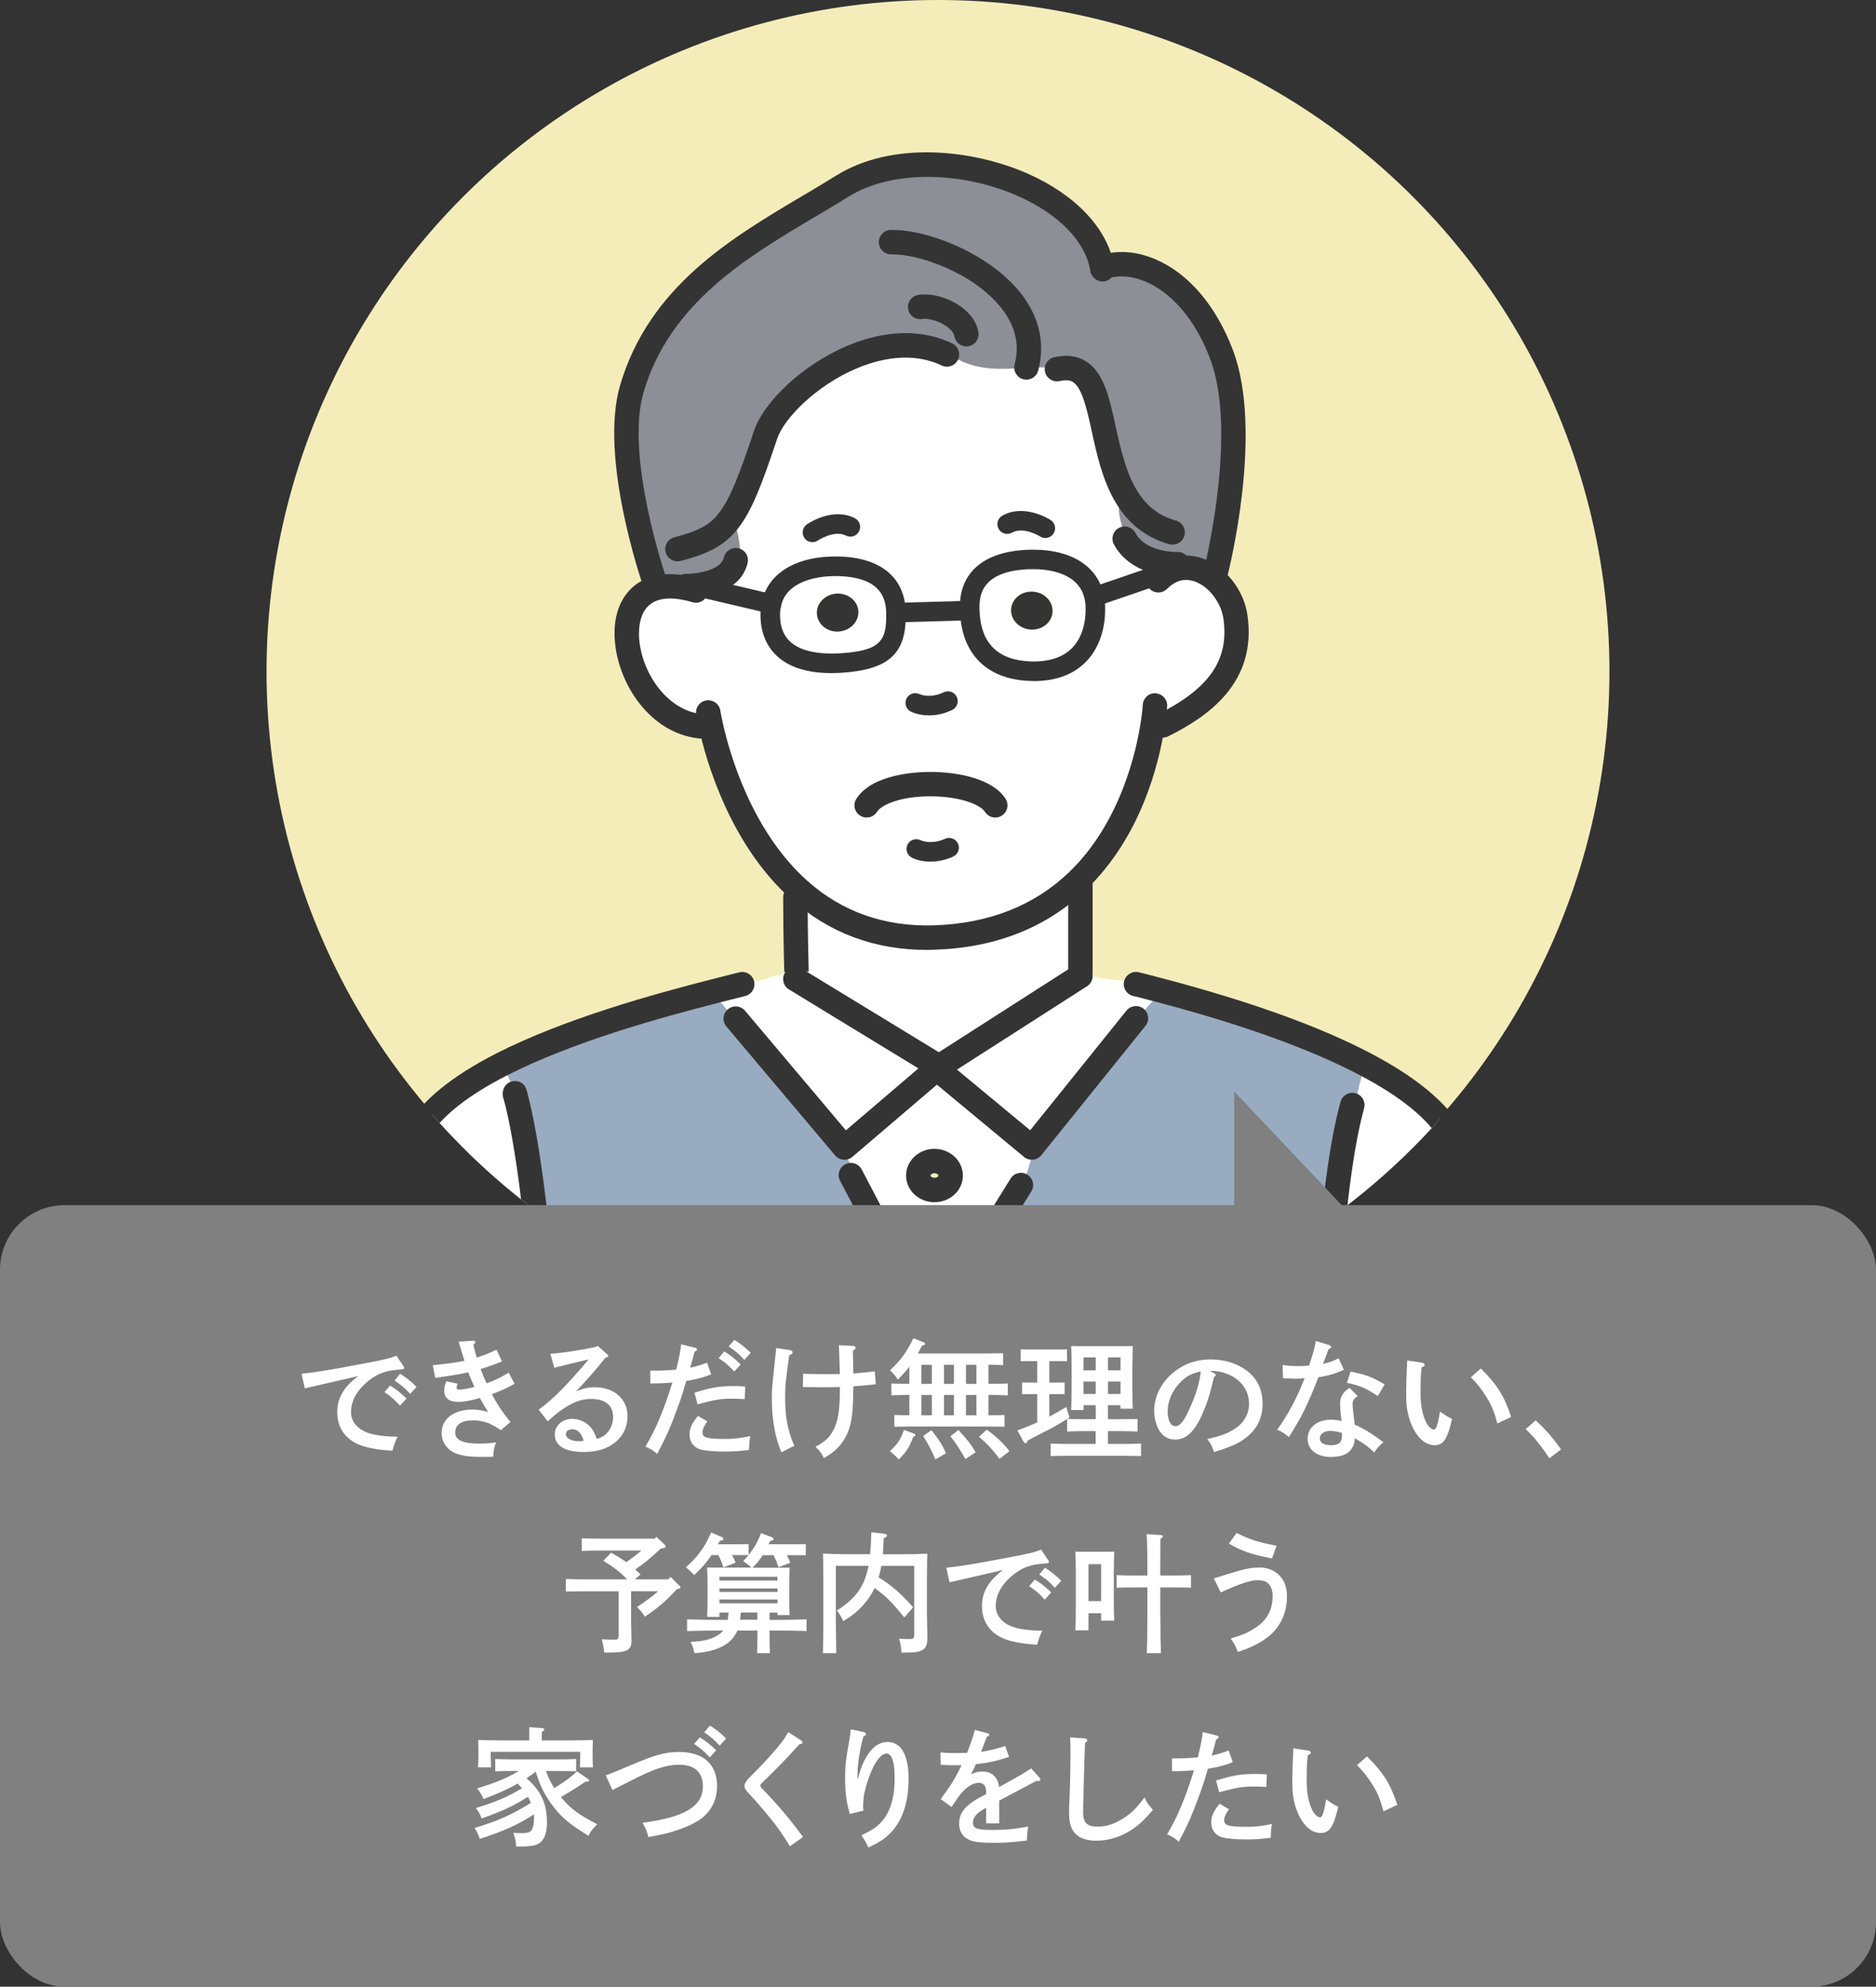 <?xml version="1.0" encoding="UTF-8"?><svg id="_レイヤー_2" xmlns="http://www.w3.org/2000/svg" xmlns:xlink="http://www.w3.org/1999/xlink" viewBox="0 0 328.54 347.94"><rect x="0" y="0" width="328.54" height="347.94" fill="#333333" stroke="none"/><defs><style>.cls-1{fill:none;}.cls-2{fill:gray;}.cls-3{fill:#f4edba;}.cls-4{fill:#8d8f97;}.cls-5{fill:#fff;}.cls-6{fill:#343434;}.cls-7{fill:#99abc0;}.cls-8{clip-path:url(#clippath);}</style><clipPath id="clippath"><circle class="cls-1" cx="164.27" cy="117.88" r="117.59"/></clipPath></defs><g id="_レイヤー_1-2"><circle class="cls-3" cx="164.27" cy="117.59" r="117.59"/><g class="cls-8"><path class="cls-5" d="M96.5,248.29v.36l-35.4-.14.02-2.55c3.64-14.98,7.8-40.48,12.11-47.79,2.63-4.48,8.07-8.41,14.71-11.8l.26.51c.6,1.16,1.09,2.19,1.56,3.42.09.22.29.97.46,1.4,0,.03.02.05.03.09,4.48,16.67,6.26,56.5,6.26,56.5Z"/><path class="cls-5" d="M267.44,247.81v1.57l-36.06-.15v-.24s.85-38.13,5.28-54.87l.19.05c1.04-2.05,1.08-4.79,2.14-6.93l.12-.85c6.74,3.54,12.29,7.66,15.05,12.31,4.33,7.34,9.64,34.13,13.29,49.11Z"/><path class="cls-5" d="M180.82,200.84l.38.31c-.65,1.28-1.27,5.52-2.55,6.17l.17.21-15.66,25.24-13.71-26.2.27-.14c0-1.5-1.37-3.54-2.05-4.89l.24-.56,16.16-13.8,16.64,13.8.12-.14ZM166.49,205.88c0-1.4-1.27-2.55-2.84-2.55s-2.84,1.15-2.84,2.55,1.28,2.53,2.84,2.53,2.84-1.13,2.84-2.53Z"/><path class="cls-5" d="M198.92,178.34l-18.11,22.5-.12.14-16.64-13.8.27-.44.12.07,24.76-15.87,1.39-.32c2.58,1.3,6.36.58,9.06,1.92,1.16.31,2.41.63,3.74.97l-.05.19c-1.04,1.04-2.96,3.51-4.41,4.63,0,0,0,.02-.02.02Z"/><path class="cls-5" d="M128.87,178.35c-1.16-.62-1.95-2.29-3.06-3.16l-.44-1.66c1.68-.44,3.23-.82,4.63-1.18v-.05c1.54-.09,3.1-.56,4.67-1.04l4.63.21,25.03,15.27-.27.44-16.16,13.8-19.05-22.59.02-.03Z"/><path class="cls-5" d="M139.49,170.2c-.02-.53-.19-6.91-.19-13.05l.65-1.3c5.73,5.11,13.42,8.69,23.68,8.34,11.42-.38,19.48-4.5,25.15-9.99l.43.43v16.3l-24.76,15.87-.12-.07-25.03-15.27-4.63-.21c1.59-.5,3.18-.99,4.82-1.06Z"/><path class="cls-5" d="M197.59,95.32c1.95,2.55,5.61,3.54,8.69,3.49l.21.74c-.85.19-1.71.56-2.55,1.16l-.24-.31-11.82,4.05-.26.07c-1.04-5.04-6.28-6.55-10.6-6.55-5.42-.02-11.2,1.69-11.2,8.29,0,.22,0,.44.02.67h-.1l-12.72.36h-.1v-.21c-.24-6.6-6.09-8.09-11.51-7.88-4.22.15-9.27,1.78-10.29,6.58l-13.25-3.11-.02-.14c2.99-.34,6.33-1.5,7.01-4.43l.75.02c.12-2.39-.26-4.81-1.16-7.01l-.79-.02c2.15-2.8,3.85-7.25,6.41-14.93,2.55-7.64,19.17-20.11,31.77-14.09l.79.27c6.26,3.73,11.53,1.59,17.97,2.07l.51.26c9.03-2.1,6.53,12.91,12.11,22.23l-1.25.96c-.21,2.72.72,5.04,1.69,7.4l-.07.05Z"/><path class="cls-5" d="M191.81,105.77c.32,5.15-1.88,11.99-11.17,11.78-7.44-.17-10.62-4.6-10.81-10.62-.02-.22-.02-.44-.02-.67,0-6.6,5.78-8.31,11.2-8.29,4.33,0,9.56,1.5,10.6,6.55.1.39.15.8.19,1.25ZM184.32,107.27c.17-1.83-1.32-3.47-3.32-3.64-2-.19-3.74,1.15-3.92,2.98-.17,1.83,1.32,3.45,3.32,3.64,2,.17,3.74-1.16,3.92-2.98Z"/><path class="cls-5" d="M156.91,107.29c.17,6.19-2.14,8.38-9.75,8.84-9.27.53-12.41-3.61-12.26-8.76.02-.56.09-1.09.21-1.59,1.03-4.81,6.07-6.43,10.29-6.58,5.42-.21,11.27,1.28,11.51,7.88v.21ZM146.99,110.59c2-.19,3.49-1.81,3.32-3.64-.15-1.83-1.92-3.15-3.92-2.98-2,.19-3.49,1.81-3.32,3.64s1.93,3.16,3.92,2.98Z"/><path class="cls-5" d="M124.51,127.17l-.39.09c-13.1.24-19.44-21.1-9.44-24.2,1.44-.44,3.18-.53,5.3-.1l.07-.31c.56-.02,1.16-.05,1.8-.12l.02.14,13.25,3.11c-.12.5-.19,1.03-.21,1.59-.15,5.15,2.99,9.29,12.26,8.76,7.61-.46,9.92-2.65,9.75-8.84h.1l12.72-.36h.1c.19,6.02,3.37,10.45,10.81,10.62,9.29.21,11.49-6.63,11.17-11.78-.03-.44-.09-.85-.19-1.25l.26-.07,11.82-4.05.24.31c.84-.6,1.69-.97,2.55-1.16,1.98-.39,3.97.22,5.64,1.45,2.19,1.61,3.83,4.27,4.22,6.96,1.42,9.58-4.6,15.05-12.69,19.08l-1.78-.27c-.89,5.85-3.81,18.47-13.1,27.45-5.68,5.49-13.73,9.61-25.15,9.99-10.26.34-17.95-3.23-23.68-8.34-10.19-9.11-14.19-23.1-15.44-28.68Z"/><path class="cls-7" d="M125.81,175.19c1.11.87,1.9,2.55,3.06,3.16l-.02.03,19.05,22.59-.24.56c.68,1.35,2.05,3.39,2.05,4.89l-.27.14,13.71,26.2,15.66-25.24-.17-.21c1.28-.65,1.9-4.89,2.55-6.17l-.38-.31,18.11-22.5s.02-.02.02-.02c1.45-1.13,3.37-3.59,4.41-4.63l.05-.19c10.23,2.7,24.57,7.03,35.7,12.89l-.12.85c-1.06,2.14-1.09,4.87-2.14,6.93l-.19-.05c-4.43,16.74-5.28,54.87-5.28,54.87v.24l-134.88-.58v-.36s-1.78-39.83-6.26-56.5c-.02-.03-.03-.05-.03-.09-.17-.43-.38-1.18-.46-1.4-.46-1.23-.96-2.26-1.56-3.42l-.26-.51c11.58-5.88,26.83-10.14,37.43-12.84l.44,1.66Z"/><path class="cls-4" d="M127.65,91.09l.79.02c.91,2.21,1.28,4.62,1.16,7.01l-.75-.02c-.68,2.92-4.02,4.09-7.01,4.43-.63.07-1.23.1-1.8.12l-.07.31c-2.12-.43-3.86-.34-5.3.1v-1.06s-7.58-21.84-4.02-33.93c5.64-19.17,23.79-27.31,36.87-35.48,14.57-9.11,42.77-.63,45.49,14.3h.03c5.47-2.24,15.58,1.28,20.86,15.13,5.28,13.87-1.06,38.53-1.06,38.53l-.72.44c-1.68-1.23-3.66-1.85-5.64-1.45l-.21-.74c-3.08.05-6.74-.94-8.69-3.49l.07-.05c-.97-2.36-1.9-4.69-1.69-7.4l1.25-.96c-5.57-9.32-3.08-24.33-12.11-22.23l-.51-.26c-6.45-.48-11.71,1.66-17.97-2.07l-.79-.27c-12.6-6.02-29.22,6.45-31.77,14.09-2.56,7.68-4.26,12.12-6.41,14.93Z"/><path class="cls-6" d="M181,103.63c2,.17,3.49,1.81,3.32,3.64-.17,1.81-1.92,3.15-3.92,2.98-2-.19-3.49-1.81-3.32-3.64.17-1.83,1.92-3.16,3.92-2.98Z"/><path class="cls-6" d="M150.31,106.95c.17,1.83-1.32,3.45-3.32,3.64-1.98.19-3.74-1.15-3.92-2.98s1.32-3.45,3.32-3.64c2-.17,3.76,1.15,3.92,2.98Z"/><path class="cls-6" d="M231.38,251.13h-.05c-1.18-.03-2.12-1.01-2.09-2.19.04-1.57.91-38.58,5.36-55.37l.16-.6c.31-1.14,1.48-1.81,2.62-1.51,1.14.3,1.82,1.48,1.51,2.62l-.15.57c-4.32,16.33-5.21,54.02-5.22,54.4-.03,1.16-.98,2.09-2.14,2.09Z"/><path class="cls-6" d="M90.2,193.85c-1.02,0-1.92-.73-2.1-1.77-.28-1.12.36-2.36,1.47-2.67,1.12-.31,2.26.24,2.6,1.36.07.24.12.42.15.62.18,1.17-.62,2.26-1.79,2.44-.11.02-.22.03-.33.03Z"/><path class="cls-6" d="M96.5,250.43c-1.14,0-2.08-.9-2.13-2.04-.02-.4-1.82-39.78-6.19-56.04-.31-1.14.37-2.31,1.51-2.62,1.14-.31,2.31.37,2.62,1.51,4.49,16.71,6.26,55.32,6.33,56.96.05,1.18-.86,2.18-2.04,2.23-.03,0-.07,0-.1,0Z"/><path class="cls-6" d="M163.65,210.55c-2.74,0-4.97-2.09-4.97-4.67s2.23-4.68,4.97-4.68,4.98,2.1,4.98,4.68-2.23,4.67-4.98,4.67ZM163.65,205.47c-.43,0-.7.27-.7.41s.27.39.7.39.7-.24.7-.39-.28-.41-.7-.41Z"/><path class="cls-6" d="M189.21,172.23c-1.18,0-2.14-.96-2.14-2.14v-15.46c0-1.18.96-2.14,2.14-2.14s2.14.96,2.14,2.14v15.46c0,1.18-.96,2.14-2.14,2.14Z"/><path class="cls-6" d="M61.12,248.1c-.17,0-.34-.02-.51-.06-1.15-.28-1.85-1.44-1.57-2.58,1.08-4.45,2.2-9.79,3.38-15.44,2.83-13.52,5.76-27.5,8.96-32.93,2.6-4.43,7.84-8.67,15.58-12.62,11.88-6.04,27.31-10.32,37.87-13.01,1.06-.28,2.09-.54,3.07-.78l1.56-.39c1.14-.29,2.31.4,2.6,1.54.29,1.14-.4,2.31-1.54,2.6l-1.58.4c-.96.24-1.97.49-3.03.77-10.39,2.65-25.51,6.84-37.01,12.68-7,3.57-11.65,7.26-13.83,10.98-2.84,4.83-5.83,19.07-8.46,31.64-1.19,5.69-2.32,11.06-3.41,15.58-.24.98-1.11,1.63-2.08,1.63Z"/><path class="cls-6" d="M267.44,249.95c-.96,0-1.84-.65-2.08-1.63-.83-3.42-1.75-7.46-2.73-11.74-3.19-14-7.15-31.41-10.32-36.79-2.3-3.9-7.08-7.77-14.2-11.51-8.6-4.53-20.46-8.81-35.26-12.72-1.32-.34-2.58-.67-3.74-.98l-.61-.14c-1.16-.24-1.9-1.38-1.65-2.53.24-1.15,1.37-1.88,2.53-1.65.15.03.3.07.45.11l.28.07c1.25.33,2.5.65,3.82.99,15.13,4,27.29,8.39,36.17,13.07,7.83,4.11,13.17,8.52,15.89,13.11,3.51,5.95,7.39,22.99,10.81,38.02.97,4.26,1.88,8.27,2.71,11.68.28,1.15-.43,2.3-1.57,2.58-.17.04-.34.06-.51.06Z"/><path class="cls-6" d="M162.28,166.36c-9.14,0-17.13-2.99-23.75-8.91-10.64-9.52-14.81-24.01-16.1-29.8-.36-1.61-.51-2.55-.51-2.55-.18-1.17.62-2.26,1.79-2.44,1.17-.17,2.26.62,2.44,1.78,0,.04.14.87.45,2.27,1.21,5.39,5.06,18.86,14.78,27.55,6.12,5.46,13.58,8.06,22.19,7.8,9.64-.32,17.63-3.48,23.74-9.39,8.98-8.68,11.71-21.23,12.47-26.23.29-1.86.35-2.99.35-3,.07-1.18,1.08-2.13,2.26-2.01,1.18.07,2.08,1.08,2.01,2.25,0,.05-.08,1.32-.4,3.4-1.02,6.73-4.17,19.42-13.72,28.66-6.9,6.67-15.84,10.23-26.57,10.59-.48.02-.95.03-1.42.03Z"/><path class="cls-6" d="M162.96,150.9c-1.15,0-2.27-.22-3.22-.67-.85-.4-1.22-1.42-.82-2.28.4-.85,1.42-1.22,2.28-.82,1.13.53,2.89.44,4.28-.22.85-.4,1.87-.04,2.28.81.41.85.04,1.87-.81,2.28-1.25.59-2.65.9-3.99.9Z"/><path class="cls-6" d="M162.93,135.19c4.92,0,10.96,1.23,13.17,4.7.64,1,.35,2.32-.65,2.95-1,.64-2.32.35-2.95-.65-.85-1.32-4.49-2.73-9.57-2.73h-.01c-4.99,0-8.47,1.37-9.34,2.73-.63,1-1.96,1.28-2.95.65-1-.64-1.29-1.96-.65-2.95,2.78-4.36,10.61-4.7,12.94-4.7h.01Z"/><path class="cls-6" d="M139.49,170.23h-2.14s-.19-6.58-.19-13.08c0-1.18.96-2.14,2.14-2.14s2.14.96,2.14,2.14c0,6.44.18,12.92.19,12.98l-2.14.1Z"/><path class="cls-6" d="M164.45,188.94c-.36,0-.71-.09-1.04-.27-.03-.02-.17-.1-.2-.11l-25.03-15.27c-1.01-.61-1.33-1.93-.71-2.94.61-1.01,1.93-1.32,2.94-.71l24.01,14.64,23.64-15.15c.99-.64,2.31-.35,2.95.65.64,1,.35,2.32-.65,2.95l-24.76,15.87c-.35.22-.75.34-1.15.34Z"/><path class="cls-6" d="M180.7,203.11c-.48,0-.96-.16-1.36-.49l-16.64-13.8c-.91-.75-1.04-2.1-.28-3.01.75-.91,2.1-1.03,3.01-.28l14.98,12.42,16.86-20.95c.74-.92,2.08-1.07,3.01-.33.92.74,1.06,2.09.32,3l-18.29,22.71c-.42.48-1.01.73-1.61.73Z"/><path class="cls-6" d="M147.9,203.11c-.06,0-.12,0-.18,0-.57-.05-1.09-.32-1.46-.75l-19.05-22.59c-.76-.9-.65-2.25.26-3.01s2.25-.64,3.01.26l17.66,20.94,14.52-12.4c.9-.77,2.25-.66,3.01.24.77.9.66,2.25-.24,3.01l-16.16,13.8c-.39.33-.88.51-1.39.51Z"/><path class="cls-6" d="M163.15,234.9s-.05,0-.08,0c-.77-.03-1.46-.46-1.82-1.14l-14.12-26.95c-.56-1.04-.16-2.34.88-2.89,1.04-.56,2.34-.16,2.89.88l.41.77,11.98,22.9,13.69-22.06c.62-1,1.94-1.31,2.94-.69,1,.62,1.31,1.94.69,2.94l-15.66,25.24c-.39.63-1.08,1.01-1.82,1.01Z"/><path class="cls-6" d="M123.89,129.4c-8.78,0-14.81-8.04-16.04-15.68-1.02-6.33,1.36-11.2,6.19-12.69,1.86-.58,4-.63,6.35-.16.62.11,1.35.28,2.11.51,1.13.35,1.76,1.54,1.41,2.67-.35,1.13-1.54,1.77-2.67,1.41-.57-.18-1.12-.31-1.63-.4-1.71-.34-3.14-.33-4.31.04-3.98,1.23-3.48,6.38-3.23,7.93.96,5.97,5.64,12.09,11.83,12.09.07,0,.15,0,.21,0,1.16,0,2.12.93,2.14,2.1.02,1.18-.92,2.15-2.1,2.18-.09,0-.18,0-.26,0Z"/><path class="cls-6" d="M203.66,129.18c-.78,0-1.54-.43-1.91-1.18-.53-1.06-.1-2.34.96-2.87,9.15-4.57,12.6-9.61,11.53-16.86-.31-2.09-1.63-4.27-3.37-5.55-.91-.67-2.35-1.4-3.96-1.08-.56.12-1.15.4-1.73.81-.26.19-.53.42-.81.69-.83.83-2.19.83-3.02,0s-.83-2.19,0-3.02c.44-.44.89-.82,1.34-1.15,1.05-.75,2.17-1.26,3.33-1.51,2.5-.5,5.1.15,7.36,1.82,2.66,1.95,4.6,5.16,5.07,8.37,1.78,12.01-7.05,17.91-13.85,21.3-.31.15-.63.23-.95.23Z"/><path class="cls-6" d="M162.66,125.28c-1.1,0-2.16-.21-3.08-.62-.86-.39-1.24-1.4-.85-2.26.39-.86,1.4-1.24,2.26-.85,1.14.51,2.89.39,4.25-.29.84-.43,1.87-.09,2.3.75.43.84.09,1.87-.75,2.3-1.28.65-2.73.98-4.12.98Z"/><path class="cls-6" d="M142.28,94.95c-.54,0-1.07-.25-1.4-.73-.54-.77-.36-1.83.41-2.37.18-.13,4.48-3.1,8.41-1.1.84.43,1.18,1.46.75,2.3-.43.84-1.46,1.17-2.3.75-2.05-1.04-4.87.83-4.9.85-.3.21-.64.3-.97.3Z"/><path class="cls-6" d="M183.07,94.22c-.32,0-.64-.09-.92-.27-.05-.03-2.92-1.79-4.93-.66-.82.46-1.87.16-2.33-.66-.46-.82-.17-1.87.66-2.33,3.85-2.15,8.26.65,8.45.78.79.51,1.02,1.57.5,2.36-.33.5-.88.78-1.44.78Z"/><path class="cls-6" d="M181.05,119.26c-.15,0-.3,0-.45,0-7.68-.18-12.23-4.64-12.48-12.24-.02-.25-.02-.5-.02-.75,0-2.74.86-4.99,2.56-6.68,2.18-2.17,5.73-3.32,10.27-3.32h.09c6.66,0,11.25,2.96,12.27,7.91.13.47.19,1.03.22,1.46.26,4.06-.93,7.76-3.25,10.18-2.2,2.29-5.3,3.46-9.21,3.46ZM180.94,99.68c-2.54,0-5.94.41-7.86,2.32-1.05,1.04-1.55,2.43-1.55,4.26,0,.18,0,.36.01.54,0,.03,0,.05,0,.08.18,5.81,3.26,8.83,9.14,8.96,3.13.06,5.52-.74,7.12-2.4,2.35-2.45,2.39-6.11,2.3-7.56-.03-.31-.06-.62-.14-.92-.99-4.77-6.59-5.28-8.95-5.28h-.08Z"/><path class="cls-6" d="M145.62,117.88c-4.31,0-7.57-1.05-9.71-3.14-1.87-1.82-2.81-4.39-2.72-7.43.02-.68.11-1.33.25-1.94,1-4.69,5.45-7.65,11.89-7.89,4.57-.19,8.22.85,10.49,2.96,1.75,1.63,2.69,3.84,2.79,6.57v.27c.2,7.16-2.88,10.03-11.35,10.55-.56.03-1.11.05-1.65.05ZM146.34,100.89c-.3,0-.59,0-.88.02h0c-1.79.07-7.7.63-8.68,5.23-.1.42-.16.84-.17,1.28-.06,2.09.5,3.73,1.68,4.87,1.67,1.62,4.69,2.35,8.77,2.13,7.11-.43,8.27-2.15,8.13-7.09v-.25c-.07-1.76-.62-3.13-1.7-4.13-1.79-1.66-4.73-2.06-7.16-2.06ZM145.4,99.2h.02-.02Z"/><path class="cls-6" d="M135.11,107.49c-.13,0-.26-.02-.39-.05l-13.25-3.11c-.92-.22-1.49-1.14-1.27-2.06.22-.92,1.13-1.48,2.06-1.27l13.25,3.11c.92.22,1.49,1.14,1.27,2.06-.19.79-.89,1.32-1.66,1.32Z"/><path class="cls-6" d="M191.88,106.16c-.71,0-1.37-.45-1.62-1.16-.31-.89.17-1.87,1.06-2.17l11.82-4.05c.9-.3,1.87.17,2.17,1.06.31.89-.17,1.87-1.06,2.17l-11.82,4.05c-.18.06-.37.09-.55.09Z"/><path class="cls-6" d="M157.01,109c-.92,0-1.68-.73-1.71-1.66-.03-.94.72-1.73,1.66-1.76l12.72-.36c.96.02,1.73.72,1.76,1.66.03.94-.72,1.73-1.66,1.76l-12.72.36h-.05Z"/><path class="cls-6" d="M206.03,100.94c-4.28,0-8.05-1.61-10.13-4.33-.28-.35-.54-.76-.81-1.24-.57-1.03-.19-2.33.84-2.9,1.03-.57,2.33-.19,2.9.84.13.24.27.47.44.69,1.56,2.03,4.7,2.7,6.97,2.67h.04c1.16,0,2.12.93,2.14,2.1.02,1.18-.92,2.15-2.1,2.17-.1,0-.19,0-.29,0Z"/><path class="cls-6" d="M120.04,104.79c-1.15,0-2.1-.92-2.13-2.07-.04-1.18.89-2.17,2.07-2.2.51-.02,1.06-.05,1.63-.11,1.38-.16,4.68-.75,5.16-2.79.27-1.15,1.42-1.86,2.57-1.59,1.15.27,1.86,1.42,1.59,2.57-.78,3.35-3.93,5.5-8.85,6.07-.7.08-1.36.11-1.98.13-.02,0-.04,0-.07,0Z"/><path class="cls-6" d="M205.37,95.4c-.2,0-.39-.03-.59-.08-4.07-1.16-7.15-3.56-9.4-7.32-2.29-3.83-3.3-8.41-4.18-12.45-.82-3.74-1.67-7.61-3.29-8.64-.2-.13-.81-.52-2.32-.17-1.14.26-2.3-.45-2.57-1.6-.27-1.15.45-2.3,1.6-2.57,2.15-.5,4.02-.26,5.57.71,3.13,1.98,4.08,6.31,5.18,11.33.82,3.72,1.74,7.93,3.67,11.17,1.69,2.83,3.89,4.54,6.91,5.4,1.14.32,1.79,1.51,1.47,2.64-.27.94-1.12,1.55-2.05,1.55Z"/><path class="cls-6" d="M212.85,102.69c-.18,0-.36-.02-.53-.07-1.14-.29-1.83-1.46-1.54-2.6.06-.24,6.11-24.17,1.13-37.23-3.41-8.94-8.47-12.24-11.18-13.42-2.5-1.08-5.01-1.27-6.87-.5-1.09.45-2.34-.08-2.79-1.17-.45-1.09.08-2.34,1.17-2.79,2.93-1.2,6.65-1,10.19.53,5.75,2.49,10.53,8.11,13.47,15.82,5.46,14.34-.72,38.79-.99,39.82-.25.97-1.12,1.6-2.07,1.6Z"/><path class="cls-6" d="M118.64,98.31c-.95,0-1.82-.64-2.07-1.6-.3-1.14.38-2.31,1.53-2.61,4.33-1.13,6.23-2.18,7.85-4.3,1.95-2.54,3.58-6.81,6.09-14.31,1.77-5.3,8.75-11.7,16.23-14.88,4.7-2,11.71-3.69,18.49-.46,1.07.51,1.52,1.79,1.01,2.85s-1.78,1.52-2.85,1.01c-5.34-2.54-11.09-1.11-14.97.54-7.01,2.98-12.65,8.71-13.85,12.3-2.71,8.12-4.42,12.52-6.74,15.55-2.53,3.32-5.64,4.66-10.16,5.84-.18.05-.36.07-.54.07Z"/><path class="cls-6" d="M169.24,60.67c-1.03,0-1.94-.75-2.11-1.81-.08-.52-.56-1.13-1.32-1.68-1.43-1.03-3.32-1.47-4.31-1.31-1.18.19-2.27-.6-2.46-1.76-.19-1.17.6-2.26,1.76-2.46,2.27-.37,5.28.46,7.51,2.07,1.72,1.25,2.77,2.79,3.04,4.48.18,1.17-.61,2.26-1.78,2.44-.11.02-.22.03-.34.03Z"/><path class="cls-6" d="M179.76,66.49c-.18,0-.37-.02-.55-.07-1.14-.3-1.82-1.47-1.52-2.62.91-3.41.13-6.71-2.3-9.81-4.89-6.23-14.54-9.55-19.31-9.44h-.04c-1.16,0-2.11-.93-2.14-2.1-.02-1.18.92-2.16,2.1-2.18,6.63-.12,17.43,4.29,22.76,11.08,3.26,4.15,4.32,8.84,3.06,13.55-.25.96-1.12,1.59-2.06,1.59Z"/><path class="cls-6" d="M114.67,104.14c-.89,0-1.71-.55-2.02-1.44-.32-.92-7.76-22.63-4.05-35.23,5.08-17.27,19.4-25.74,32.03-33.22,1.99-1.18,3.92-2.32,5.76-3.47,9.84-6.16,23.95-4.62,33.57-.38,8.44,3.73,13.97,9.6,15.15,16.1,0,.04.03.19.04.23.28,1.15-.44,2.23-1.58,2.51-1.15.28-2.32-.5-2.6-1.64-.02-.08-.05-.27-.06-.35-.92-5.06-5.54-9.79-12.67-12.93-10.16-4.48-22.32-4.45-29.58.09-1.86,1.16-3.83,2.33-5.84,3.52-11.95,7.08-25.5,15.1-30.11,30.75-3.32,11.3,3.91,32.41,3.99,32.62.39,1.12-.2,2.33-1.32,2.72-.23.08-.47.12-.7.12Z"/></g><rect class="cls-2" y="211.06" width="328.54" height="136.88" rx="11.32" ry="11.32"/><polyline class="cls-2" points="240.81 217.23 216.14 191.15 216.14 217.23"/><path class="cls-5" d="M70.62,239.2q.16.25.16.38c0,.18-.09.23-.72.27-2.33.16-3.65.59-5.19,1.72-2.2,1.63-3.4,3.65-3.4,5.73,0,1.95,1.52,3.42,4.05,3.94,1.25.25,2.35.36,4.12.38-.38.7-.57,1.2-.91,2.45-2.2-.14-3.42-.32-4.87-.72-3.06-.86-4.8-3.03-4.8-6.02,0-2.47,1.13-4.42,3.67-6.34-2.04.48-6.95,1.61-8.22,1.9-.57.11-.7.16-1.13.27l-.57-2.58c2.04-.18,4.87-.63,10.1-1.63,4.44-.84,5.05-.97,6.52-1.52l1.18,1.77ZM68.31,242.66c1.09.66,1.77,1.2,2.88,2.26l-1.13,1.25c-1.04-1.11-1.56-1.56-2.74-2.36l1-1.15ZM70.08,240.6c1.06.66,1.77,1.22,2.88,2.29l-1.13,1.22c-1.04-1.11-1.56-1.54-2.74-2.33l1-1.18Z"/><path class="cls-5" d="M87.93,238.41c-1.77.72-2.35.93-3.76,1.34.32.86.77,1.95,1.06,2.51,1.25-.43,2.6-1.09,3.85-1.86l1.04,1.95c-1.52.84-2.17,1.13-3.99,1.81.91,1.74,1.95,3.28,3.26,4.89l-1.68,1.43c-1.79-1.27-3.1-1.72-4.91-1.72-1.97,0-3.08.75-3.08,2.11s1.34,1.95,4.28,1.95c.97,0,1.56-.05,2.88-.2-.34.79-.5,1.68-.5,2.51-.88.02-1.27.02-1.95.02-2.31,0-3.56-.18-4.71-.66-1.47-.63-2.38-1.99-2.38-3.53,0-2.47,2.13-4.1,5.39-4.1.95,0,1.77.14,2.74.43-.43-.66-1.25-2.13-1.43-2.45-1.36.41-2.9.68-3.76.68-1.65,0-2.49-.66-2.49-2.02,0-.5.09-.86.38-1.58l1.99.41c-.16.32-.2.48-.2.66,0,.27.11.38.45.38.59,0,1.61-.18,2.67-.48-.2-.43-.79-1.81-1.09-2.56-1.13.29-2.94.59-5.77.97l-.43-2.22c2.11-.18,4.53-.52,5.55-.77-.05-.11-.27-.88-.41-1.34-.38-1.27-.59-1.92-.61-1.99l2.58-.18c.2-.02.34.14.34.27q0,.16-.34.45c.16.75.36,1.47.59,2.22,1.09-.32,2.13-.72,3.46-1.36l.95,2.01Z"/><path class="cls-5" d="M96.38,237.09c1.95-.11,5.77-.7,7.95-1.2l.32-.2,1.65,1.45c.18.16.23.23.23.32,0,.14-.11.2-.32.27l-.2.07c-1.92,2.4-2.9,3.51-5.12,5.87,1.34-.54,2.13-.72,3.26-.72,3.4,0,5.75,2.06,5.75,5.09,0,1.79-.72,3.33-2.06,4.48-1.4,1.2-3.24,1.77-5.68,1.77-3.22,0-5-1.09-5-3.06,0-1.56,1.31-2.74,3.06-2.74,1.31,0,2.63.66,3.42,1.72.32.45.48.77.88,1.79.88-.27,1.31-.52,1.81-1.06.66-.72,1.04-1.74,1.04-2.79,0-2.02-1.38-3.15-3.87-3.15-1.81,0-3.46.66-5.59,2.24-.59.45-1.02.79-1.99,1.68l-1.58-2.04c2.54-1.86,4.8-4.14,8.76-8.81-1.81.43-2.08.5-3.15.75l-1.27.32c-.38.09-1.31.32-1.61.41l-.68-2.45ZM100.2,250.32c-.66,0-1.09.34-1.09.84,0,.75.93,1.25,2.33,1.25.27,0,.29,0,.77-.07-.43-1.45-1.02-2.02-2.02-2.02Z"/><path class="cls-5" d="M120.84,239.54c1.06-.23,1.65-.41,2.99-.88l.72,2.04c-1.45.57-2.63.86-4.37,1.16q-.63,2.26-1.27,4.01c-1.45,4.03-2.22,5.77-3.83,8.76-.75-.66-.93-.77-2.04-1.29,1.77-2.94,3.19-6.32,4.71-11.21-1.49.11-2.17.16-3.85.16l-.02-2.24c2.08,0,2.58-.02,4.53-.18l.05-.16c.43-1.74.63-2.76.84-4.28l2.45.61c.18.04.32.16.32.27,0,.16-.09.25-.43.41-.48,1.81-.5,1.9-.72,2.63l-.07.2ZM123.87,248.93c-.63.91-.84,1.38-.84,1.97,0,.88.82,1.11,4.1,1.11,1.38,0,2.51-.14,4.28-.5-.16.72-.18.93-.23,2.42-1.56.2-2.69.29-4.19.29-1.92,0-3.42-.14-4.28-.36-1.22-.34-1.95-1.31-1.95-2.63,0-1.09.41-1.97,1.47-3.26l1.63.95ZM121.61,243.91c2.79-.88,4.35-1.16,6.77-1.16.48,0,1.2.02,2.13.07l-.09,2.2c-1.74-.07-1.97-.07-2.26-.07-1.9,0-3.1.2-6,1l-.54-2.04ZM126.84,236.68c1.09.66,1.77,1.22,2.88,2.29l-1.13,1.22c-1.04-1.11-1.56-1.54-2.74-2.33l1-1.18ZM128.6,234.65c1.06.66,1.77,1.2,2.88,2.26l-1.13,1.25c-1.06-1.13-1.56-1.56-2.74-2.35l1-1.16Z"/><path class="cls-5" d="M138.43,236.48c.23.02.38.18.38.36,0,.23-.18.36-.59.5-.61,4.3-.72,5.32-.72,7.36,0,3.53.45,5.89,1.61,8.51-.45.2-1.47.72-2.26,1.15-1.11-2.6-1.68-5.75-1.68-9.49,0-1.58.05-2.06.63-7.45q.11-.91.14-1.34l2.49.38ZM147.1,242.91c-.79.02-1.83.04-3.4.04-.48,0-1.92-.02-3.1-.04l.05-2.33c1.2.05,2.69.09,3.35.09l3.08-.02c-.07-2.97-.14-4.64-.18-5.07l2.51.14c.27.02.43.14.43.32s-.16.34-.48.5l.09,4.01c1.4-.11,2.67-.25,3.74-.38l.2,2.26q-1.52.18-3.94.36c-.05,1.81-.07,2.79-.07,2.9-.16,3.37-.63,5.16-1.86,6.88-.79,1.13-1.61,1.83-3.24,2.79-.38-.84-.63-1.16-1.47-1.97,1.7-.93,2.42-1.61,3.1-2.85.88-1.65,1.18-3.58,1.18-7.54v-.07Z"/><path class="cls-5" d="M160.08,251.09c.14.05.23.16.23.25,0,.14-.09.2-.38.29-.68,1.86-1.25,2.74-2.54,3.96q-.68-.77-1.56-1.43c1.45-1.36,1.88-2.02,2.47-3.74l1.79.66ZM159.25,239.36c-.57.75-1.2,1.45-2.02,2.24-.43-.66-.81-1.11-1.36-1.61,2.06-2.01,2.72-2.9,4.1-5.62l1.72.68c.2.07.32.18.32.29,0,.16-.07.2-.54.32-.25.5-.5.95-.72,1.38h11.75c.93,0,2.33-.02,3.17-.04v2.08c-.68-.04-1.7-.07-2.56-.07v3.35h.23c.91,0,2.38-.02,3.15-.07v2.08c-.84-.05-2.29-.07-3.15-.07h-.23v3.56c.91,0,2.11-.02,2.81-.05v2.06c-.84-.02-2.31-.04-3.17-.04h-12.98c-.95,0-2.22.02-3.15.04v-2.06c.72.02,1.72.05,2.63.05v-3.56c-.95,0-2.22.02-3.15.07v-2.08c.86.04,2.15.07,3.15.07v-3.01ZM163.19,242.37v-3.35h-1.83v3.35h1.83ZM163.19,247.87v-3.56h-1.83v3.56h1.83ZM163.12,250.47c1.25,1.56,1.95,2.67,2.56,4.03l-1.86,1.09c-.59-1.4-1.47-3.1-2.15-4.1l1.45-1.02ZM167.06,242.37v-3.35h-1.74v3.35h1.74ZM167.06,247.87v-3.56h-1.74v3.56h1.74ZM167.85,250.45c1.4,1.47,2.26,2.58,3.01,3.89l-1.79,1.2c-.75-1.38-1.86-3.1-2.63-3.99l1.4-1.11ZM171,242.37v-3.35h-1.83v3.35h1.83ZM171,247.87v-3.56h-1.83v3.56h1.83ZM172.79,250.38c1.7,1.2,3.08,2.51,3.99,3.78l-1.74,1.34c-.95-1.34-2.31-2.81-3.6-3.87l1.36-1.25Z"/><path class="cls-5" d="M189.76,246.1v.84h-2.17c.05-.91.07-2.22.07-3.96v-3.65c0-1.36-.02-2.88-.07-3.6.59.02,1.15.02,1.92.02h6.95c.79,0,1.34,0,1.92-.02q-.02.72-.07,3.6v3.42c0,1.79.02,3.12.07,3.96h-2.15v-.61h-2.2v2.45h2.47c.88,0,2.04-.02,2.72-.04v2.2c-.7-.04-1.97-.07-2.72-.07h-2.47v2.24h3.08c.88,0,2.04-.02,2.72-.07v2.2c-.7-.02-1.97-.05-2.72-.05h-10.39c-.75,0-2.04.02-2.72.05v-2.2c.68.04,1.83.07,2.72.07h5.16v-2.24h-2.31c-.75,0-2.02.02-2.69.07v-2.2c-.88.57-1.7,1.02-2.9,1.7-.07.02-1.38.7-3.96,2.04-.14.34-.27.5-.39.5-.14,0-.29-.11-.36-.23l-1.11-2.02c1.18-.41,2.35-.88,3.49-1.4v-4.94h-1.29l-1.36.02v-2.06l1.36.02h1.29v-3.76h-1.54c-.45,0-1.02,0-1.36.02v-2.08c.34.02.91.02,1.36.02h5.39c.43,0,1.02,0,1.36-.02v2.08c-.34-.02-.93-.02-1.36-.02h-1.74v3.76h1.34l1.34-.02v2.06l-1.34-.02h-1.34v3.94c1-.54,1.99-1.09,2.97-1.68l.57,1.83c-.14.09-.27.16-.38.25.88.04,1.79.04,2.67.04h2.31v-2.45h-2.13ZM191.89,237.73h-2.13v2.26h2.13v-2.26ZM189.76,241.96v2.17h2.13v-2.17h-2.13ZM196.24,239.99v-2.26h-2.2v2.26h2.2ZM194.04,244.13h2.2v-2.17h-2.2v2.17Z"/><path class="cls-5" d="M212.66,240.51c.18.09.27.18.27.27,0,.14-.11.27-.32.38-.82,3.37-1.18,4.53-2.08,6.57-1.34,3.01-2.81,4.39-4.71,4.39-1.25,0-2.15-.54-2.81-1.61-.57-1-.88-2.2-.88-3.46,0-2.83,1.61-5.62,4.26-7.34,1.65-1.09,3.51-1.63,5.64-1.63,2.4,0,4.51.66,6.23,1.9,1.9,1.4,2.85,3.35,2.85,5.87,0,2.99-1.4,5.25-4.28,6.84-.91.5-2.63,1.15-4.21,1.61-.43-1.18-.59-1.49-1.2-2.26,2.38-.57,3.28-.88,4.53-1.63,1.81-1.06,2.79-2.67,2.79-4.57,0-2.33-1.4-4.26-3.8-5.21-.86-.34-1.86-.54-2.58-.54h-.45l.77.43ZM206.75,242.05c-1.45,1.45-2.26,3.31-2.26,5.12,0,1.61.52,2.6,1.36,2.6.72,0,1.36-.7,2.17-2.4,1.31-2.74,2.11-5.23,2.26-7.18-1.61.34-2.51.82-3.53,1.86Z"/><path class="cls-5" d="M232.82,235.6c.18.07.29.16.29.29,0,.16-.11.25-.45.41-.54,1.47-.82,2.24-.97,2.58,1.11-.27,1.95-.59,2.74-1l.93,2.02c-1.58.7-2.69,1.02-4.48,1.31-.41,1.11-1.11,2.83-1.92,4.6-.79,1.74-1.31,2.72-2.24,4.23-.45.77-.79,1.31-1,1.65-.84-.72-1.2-.95-2.06-1.29,1.83-2.49,3.49-5.59,4.82-9.04-.48.07-.86.09-1.58.09-.63,0-1.13-.02-2.22-.09l-.05-2.31c1.09.16,1.79.2,2.74.2.63,0,1.02-.02,1.88-.09.66-1.92,1.09-3.49,1.18-4.3l2.4.72ZM237.76,244.5c-.7.48-.88.75-.88,1.43,0,.47.02.77.16,1.83.07.48.09.61.16,1.31q.02.27.04.45c1.43.57,2.92,1.47,5.03,3.06-.66.54-1.04.95-1.61,1.79-1.25-1.15-1.36-1.25-3.37-2.49-.2,2.24-1.52,3.28-4.21,3.28-2.47,0-4.08-1.25-4.08-3.19s1.65-3.33,4.08-3.33c.72,0,1.2.07,1.86.25-.07-.54-.07-.7-.14-1.29-.07-.52-.11-1.47-.11-1.74,0-1.25.43-1.97,1.65-2.81l1.43,1.45ZM232.91,250.61c-1.04,0-1.77.52-1.77,1.29s.68,1.2,1.99,1.2c.81,0,1.4-.23,1.65-.63.18-.27.25-.75.25-1.5-.81-.27-1.45-.36-2.13-.36ZM236.51,240.22c2.56.48,3.8.93,5.98,2.24l-1.2,2.04c-1.95-1.34-3.26-1.9-5.41-2.31l.63-1.97Z"/><path class="cls-5" d="M249,238.65c.29.05.5.18.5.39,0,.18-.11.27-.52.43-.18,1.36-.2,2.06-.2,4.53,0,2.13.32,3.76.97,5.07.36.75.95,1.29,1.38,1.29.38,0,.66-.81,1.06-3.15,1.25.86,1.4.95,2.11,1.29-.81,3.53-1.52,4.6-3.06,4.6-1.34,0-2.54-.84-3.51-2.49-.57-.97-1.06-2.38-1.27-3.62-.16-.84-.2-1.79-.2-3.33,0-1.11.09-3.74.16-4.76q.02-.41.02-.63l2.56.38ZM259.33,239.67c2.81,2.76,4.12,4.82,5.32,8.49l-2.42,1.13c-.59-2.15-1.04-3.26-1.99-4.75-.81-1.29-1.58-2.26-2.65-3.33l1.74-1.54Z"/><path class="cls-5" d="M268.95,248.75c1.9,1.79,2.9,2.94,4.44,5.09l-2.06,1.56c-1.27-1.99-2.67-3.74-4.14-5.12l1.77-1.54Z"/><path class="cls-5" d="M105.04,271.55c-.91,0-2.31.02-3.15.07v-2.2c.84.02,2.24.05,3.15.05h9.62l.29-.32,1.38,1.31c.16.14.23.25.23.36,0,.16-.18.29-.43.32l-.41.07c-.77.72-1.58,1.45-2.4,2.13-.66.54-1.38,1.04-2.08,1.54.32.27.63.57.93.86l-1,.86h5.86l.41-.43,1.52,1.52c.18.16.2.2.2.32,0,.16-.11.23-.43.27l-.2.04c-1.79,1.97-3.22,3.22-5.59,4.82-.54-.84-.75-1.06-1.38-1.7,1.56-1.02,2.69-1.86,3.71-2.76h-4.75v3.99c0,.91,0,2.17.07,4.37v.25c0,1.77-.72,2.13-4.17,2.13h-.61q-.05-.95-.43-2.33c1.34.07,1.68.07,2.11.07.75,0,.86-.11.86-.88v-7.59h-6.09c-.93,0-2.33.02-3.17.04v-2.2c.84.05,2.24.07,3.17.07h7.54c-1.18-1.34-2.65-2.33-4.14-3.26l1.36-1.4c.93.5,1.81,1.04,2.67,1.65.91-.66,1.81-1.29,2.63-2.04h-7.27Z"/><path class="cls-5" d="M125.99,282.4v.77h-2.15c.05-.86.07-2.22.07-3.71v-1.34c0-1.36-.02-2.88-.07-3.6.61.02,1.15.02,1.92.02h5.84c-.45-.43-.93-.79-1.45-1.13.32-.34.63-.68.93-1.04-.61-.05-1.18-.02-1.79-.02h-1.09c.25.43.45.88.63,1.34l-2.15.81c-.23-.75-.5-1.47-.88-2.15h-1.2c-.84,1.29-1.9,2.47-3.03,3.49l-.36-.36q-.41-.43-1.09-1c1.29-1.18,1.77-1.68,2.6-2.83.77-1.04.95-1.4,1.83-3.26l1.81.77c.23.09.34.2.34.32,0,.18-.16.27-.61.36-.16.25-.23.38-.36.61h3.56l1.81-.02v1.9c.93-1.18,1.68-2.42,2.17-3.83l1.88.7c.2.09.32.2.32.34,0,.18-.14.27-.59.34-.09.2-.18.38-.27.57h4.69l1.81-.02v1.95c-.48-.02-1.2-.02-1.81-.02h-1.49c.23.43.41.88.59,1.34l-2.06.77c-.25-.72-.52-1.45-.88-2.11h-1.88c-.52.79-1.11,1.54-1.79,2.2h4.57c.79,0,1.34,0,1.92-.02q-.02.72-.07,3.6v.72c0,1.81.02,3.12.07,3.99h-2.13v-.43h-1.38v1.27h1.95c1.43,0,3.37-.04,4.53-.09v2.06c-1.22-.07-3.15-.09-4.53-.09h-1.95c0,1.31,0,2.65.07,3.96h-2.26c.07-1.31.07-2.65.07-3.96h-3.51c-.14.34-.32.63-.52.95-1.2,1.77-3.53,2.76-7,3.01-.16-.79-.34-1.29-.68-1.99,2.31-.11,3.53-.41,4.69-1.11.43-.27.77-.54,1.02-.86h-1.81c-1.25,0-3.28.04-4.51.09v-2.06c1.15.04,3.22.09,4.51.09h2.6c.07-.43.11-.84.16-1.27h-1.61ZM136.15,276.81v-.66h-10.17v.66h10.17ZM125.99,278.8h10.17v-.61h-10.17v.61ZM125.99,280.79h10.17v-.66h-10.17v.66ZM129.75,282.4c-.05.43-.09.84-.14,1.27h3.03v-1.27h-2.9Z"/><path class="cls-5" d="M152.37,272.21c.11-1.06.18-2.31.23-3.85l2.22.23c.27.02.54.18.54.34s-.16.27-.59.43c-.05,1.22-.11,2.13-.16,2.85h3.28c1.54,0,3.31-.04,4.51-.11q-.05.7-.07,4.42v6.05c0,.66.05,2.6.07,3.85v.43c0,1.13-.18,1.65-.75,2.04-.66.43-1.34.54-3.78.54-.09-1.2-.16-1.58-.43-2.45.79.07,1.18.07,1.83.07.72,0,.84-.11.84-.93v-11.89h-5.75c-.05.18-.07.34-.11.52-.11.52-.25,1.02-.38,1.5,2.31,1.43,3.87,2.79,6.05,5.25l-1.56,1.77c-1.95-2.45-3.17-3.69-5.19-5.16-.5,1.06-1.11,1.99-1.9,2.88-1.06,1.2-1.77,1.77-3.58,2.94-.43-.91-.66-1.29-1.15-1.86,2.42-1.52,3.87-3.08,4.73-5.05.36-.86.63-1.72.84-2.79h-5.73v9.96q.04,4.39.07,5.34h-2.33q.02-.95.07-4.42v-8.6q-.02-3.71-.07-4.42c1.2.07,2.97.11,4.51.11h3.76Z"/><path class="cls-5" d="M183.53,273.16q.16.25.16.39c0,.18-.09.23-.72.27-2.33.16-3.65.59-5.19,1.72-2.2,1.63-3.4,3.65-3.4,5.73,0,1.95,1.52,3.42,4.05,3.94,1.25.25,2.35.36,4.12.38-.38.7-.57,1.2-.91,2.45-2.2-.14-3.42-.32-4.87-.72-3.06-.86-4.8-3.04-4.8-6.02,0-2.47,1.13-4.42,3.67-6.34-2.04.48-6.95,1.61-8.22,1.9-.57.11-.7.16-1.13.27l-.57-2.58c2.04-.18,4.87-.63,10.1-1.63,4.44-.84,5.05-.97,6.52-1.52l1.18,1.77ZM181.22,276.63c1.09.66,1.77,1.2,2.88,2.26l-1.13,1.25c-1.04-1.11-1.56-1.56-2.74-2.35l1-1.16ZM182.99,274.56c1.06.66,1.77,1.22,2.88,2.29l-1.13,1.22c-1.04-1.11-1.56-1.54-2.74-2.33l1-1.18Z"/><path class="cls-5" d="M190.62,285.52h-2.29c.05-.86.07-2.17.07-3.99v-6.21q-.02-2.85-.07-3.58c.43.02.81.02,1.34.02h4.12c.54,0,.93,0,1.34-.02-.02.7-.07,2.22-.07,3.58v4.51c0,1.9.02,3.1.07,3.99h-2.29v-1.29h-2.22v2.99ZM192.84,280.41v-6.48h-2.22v6.48h2.22ZM203.21,282.92c0,2.94.05,5.09.11,6.61h-2.49c.07-1.47.11-3.69.11-6.61v-4.91h-2.67c-.75,0-2.02.02-2.72.05v-2.2c.68.04,1.86.07,2.72.07h2.67v-.59c0-3.71-.05-5.96-.14-6.66l2.51.16c.2,0,.34.11.34.23,0,.14-.11.25-.43.43q0,.79-.02,5.84v.59h2.69c.86,0,2.02-.02,2.69-.07v2.2c-.68-.02-1.95-.05-2.69-.05h-2.69v4.91Z"/><path class="cls-5" d="M212.57,276.42c.93-.27,1.25-.36,2.06-.63,3.06-.97,4.39-1.27,5.93-1.27,1.83,0,3.37.86,4.19,2.31.43.77.63,1.65.63,2.83,0,2.94-1.31,5.59-3.56,7.2-1.36,1.02-3.01,1.81-5.07,2.45-.32-.97-.61-1.52-1.22-2.35,2.08-.63,3.03-1.04,4.19-1.79,2.11-1.31,3.15-3.19,3.15-5.62,0-1.86-.86-2.81-2.56-2.81-1.31,0-3.19.61-6.52,2.15l-1.22-2.47ZM222.76,272.93c-3.53-.66-5.39-1.31-7.54-2.6l1.34-1.86c2.31,1.15,3.78,1.63,7,2.24l-.79,2.22Z"/><path class="cls-5" d="M89.9,310.16c-.97,0-2.24.02-3.17.05v-2.15c.86.04,2.15.07,3.17.07h7.83c.91,0,2.38-.02,3.17-.07v2.15c-.84-.02-2.31-.05-3.17-.05h-2.11c.36,1.04.84,2.06,1.45,2.99,1.77-1.06,2.9-1.92,3.99-2.92l1.86,1.29c.16.11.25.2.25.27,0,.18-.14.23-.66.25-1.58,1.06-2.29,1.52-2.74,1.77l-1.54.91c.09.14.2.25.32.38,1.54,1.79,3.01,2.83,6.05,4.39-.86.86-1.18,1.25-1.54,2.01-3.15-1.9-4.66-3.15-6.18-5.14-1.45-1.88-2.33-3.65-3.06-6.09-.52.41-1.06.79-1.61,1.16,2.54,2.2,3.58,4.46,3.58,7.68,0,1.86-.43,3.06-1.31,3.67-.68.48-1.52.61-4.08.61-.04-.88-.14-1.29-.5-2.4.75.04,1.13.04,1.61.04.84,0,1.22-.11,1.52-.43.32-.38.5-1.25.5-2.4,0-.16,0-.29-.02-.45-2.58,1.72-5.34,2.97-9.49,4.3-.27-.84-.5-1.27-.93-1.92,4.1-1.2,6.61-2.33,9.87-4.39-.07-.2-.16-.39-.25-.59-.09-.18-.16-.34-.25-.48-2.45,1.58-4.53,2.54-8.11,3.8-.36-.93-.54-1.25-1.02-1.81,3.6-1.13,5.66-1.99,8.08-3.49l-.75-.81c-1.68.97-3.58,1.81-5.98,2.72-.32-.79-.48-1.04-1.11-1.88,3.03-.91,5.19-1.79,7.29-3.04h-.97ZM99.35,304.81c1.54,0,3.31-.04,4.48-.09-.02.82-.05,1.22-.05,1.72v1.11c0,.57.02,1.25.07,1.97h-2.29c.02-.66.05-1.45.05-1.97v-.75h-15.67v.75c0,.52.05,1.31.07,1.97h-2.29c.04-.72.07-1.4.07-1.97v-1.11c0-.5-.02-.91-.05-1.72,1.15.05,2.94.09,4.48.09h4.48v-.88c0-.48-.02-.97-.02-1.45l2.22.16c.27.02.43.09.43.23s-.14.27-.43.45l-.02,1.49h4.46Z"/><path class="cls-5" d="M106.09,310.91c1.2-.41,1.34-.48,4.39-1.77,4.21-1.81,6.02-2.31,8.49-2.31,4.21,0,6.61,2.17,6.61,5.96,0,2.51-1.09,4.6-3.17,5.98-1.2.81-3.28,1.68-5.5,2.26-.77.2-1.65.39-3.35.7-.27-1-.45-1.45-1.02-2.51,7.38-.95,10.55-2.88,10.55-6.38,0-2.45-1.45-3.78-4.14-3.78-2.31,0-4.46.72-8.81,2.97q-1.22.63-2.88,1.47l-1.18-2.58ZM122.55,304.27c1.06.66,1.77,1.2,2.88,2.26l-1.13,1.25c-1.06-1.13-1.56-1.56-2.74-2.36l1-1.15ZM124.32,302.21c1.06.66,1.77,1.2,2.85,2.26l-1.13,1.25c-1.04-1.11-1.54-1.54-2.72-2.33l1-1.18Z"/><path class="cls-5" d="M140.3,304.81c.16.09.25.25.25.36,0,.18-.16.27-.59.34-1.02,1.2-4.28,4.62-5.96,6.2-.72.68-.86.84-.86,1,0,.14.11.32.41.61,2.83,2.94,4.8,5.3,7.09,8.4l-2.31,1.63c-.57-.95-1.38-2.22-2.13-3.24-.91-1.29-3.65-4.55-4.89-5.84-.72-.75-.93-1.09-.93-1.5,0-.5.43-1.09,1.61-2.22,1.56-1.5,3.92-4.12,4.94-5.48.48-.63.72-1.02,1.11-1.72l2.26,1.45Z"/><path class="cls-5" d="M151.38,303.39c.16.02.29.18.29.34,0,.14-.11.23-.45.36-.61,2.13-1.04,4.8-1.04,6.59,0,.25-.02.34-.02.79h.09c1.04-4.08,2.9-6.39,5.16-6.39,2.4,0,3.71,2.26,3.71,6.43,0,3.74-.86,6.68-2.58,8.83-1.11,1.38-2.24,2.2-4.48,3.21-.23-.61-.7-1.43-1.2-2.11,2.2-1.13,2.56-1.38,3.4-2.26,1.63-1.74,2.42-4.28,2.42-7.74,0-2.88-.48-4.33-1.45-4.33-.63,0-1.25.57-2.02,1.83-.66,1.11-1.56,3.67-1.86,5.23-.11.54-.2,1.68-.2,2.24,0,.16.02.41.07.7l-2.4.57c-.63-2.33-.82-3.71-.82-6.39,0-1.99.14-3.17.63-5.87.16-.86.2-1.22.25-1.56.07-.59.11-.93.11-1l2.38.5Z"/><path class="cls-5" d="M176.71,307.69c-2.08.7-3.69,1.06-5.8,1.27q-.45,1-.7,1.45c-.11.18-.14.23-.2.36.68-.36,1.31-.52,2.04-.52,1.65,0,2.74,1.02,2.92,2.72,3.99-2.2,4.03-2.24,5.62-3.26l1.43,1.58c.11.14.18.27.18.38,0,.16-.11.25-.32.25-.11,0-.25,0-.41-.02q-1.36.75-4.01,2.13c-.81.43-2.15,1.13-2.47,1.31v3.99h-2.29v-2.72q-.14.09-.36.2c-1.29.72-1.95,1.52-1.95,2.38,0,1.04.68,1.29,3.42,1.29,2.24,0,4.01-.16,6.25-.59-.16,1.06-.18,1.36-.23,2.45-2.99.34-3.76.39-5.8.39-2.9,0-4.01-.2-4.91-.88-.77-.57-1.15-1.38-1.15-2.47,0-1.45.63-2.56,2.06-3.6.7-.52.95-.66,2.15-1.29.27-.14.45-.25.52-.27v-.18c0-.66-.07-1.02-.23-1.29-.2-.32-.59-.52-1.04-.52-.95,0-2.04.63-2.99,1.72-.43.48-.97,1.25-1.79,2.51l-1.9-1.38q.34-.5,1.54-2.17c.54-.77,1.52-2.47,2.11-3.78-.45.02-.79.02-1.25.02-.88,0-1.38-.02-2.4-.09l-.05-2.15c1.13.09,1.72.11,2.45.11.29,0,1.56-.02,2.22-.04.63-1.58,1.18-3.24,1.34-4.01l2.31.59c.11.02.23.14.23.25,0,.14-.14.25-.43.36q-.2.5-.54,1.4-.2.52-.34.91c-.07.16-.07.18-.11.32,1.4-.2,2.6-.5,4.21-1.02l.68,1.92Z"/><path class="cls-5" d="M189.98,304.47c.25,0,.43.14.43.32,0,.16-.09.25-.39.45-.09,1.86-.34,10.94-.34,12.11,0,1.88.68,2.56,2.58,2.56,1.34,0,2.63-.38,3.99-1.18,1.65-.95,2.58-1.81,4.19-3.94.36.84.59,1.15,1.47,2.17-1.74,2.06-2.76,2.94-4.39,3.89-1.77,1-3.65,1.52-5.52,1.52s-3.19-.54-3.94-1.54c-.57-.75-.84-1.83-.84-3.4,0-.61.02-1.13.14-4.03.07-1.99.11-4.23.11-6.5,0-1.02-.02-1.83-.07-2.63l2.58.18Z"/><path class="cls-5" d="M212.19,307.46c1.06-.23,1.65-.41,2.99-.88l.72,2.04c-1.45.57-2.63.86-4.37,1.15q-.63,2.26-1.27,4.01c-1.45,4.03-2.22,5.77-3.83,8.76-.75-.66-.93-.77-2.04-1.29,1.77-2.94,3.19-6.32,4.71-11.21-1.49.11-2.17.16-3.85.16l-.02-2.24c2.08,0,2.58-.02,4.53-.18l.05-.16c.43-1.74.63-2.76.84-4.28l2.45.61c.18.04.32.16.32.27,0,.16-.09.25-.43.41-.48,1.81-.5,1.9-.72,2.63l-.07.2ZM215.23,316.86c-.63.91-.84,1.38-.84,1.97,0,.88.82,1.11,4.1,1.11,1.38,0,2.51-.14,4.28-.5-.16.72-.18.93-.23,2.42-1.56.2-2.69.29-4.19.29-1.92,0-3.42-.14-4.28-.36-1.22-.34-1.95-1.31-1.95-2.63,0-1.09.41-1.97,1.47-3.26l1.63.95ZM212.96,311.83c2.79-.88,4.35-1.15,6.77-1.15.48,0,1.2.02,2.13.07l-.09,2.2c-1.74-.07-1.97-.07-2.26-.07-1.9,0-3.1.2-6,1l-.54-2.04Z"/><path class="cls-5" d="M229.06,306.58c.29.04.5.18.5.38,0,.18-.11.27-.52.43-.18,1.36-.2,2.06-.2,4.53,0,2.13.32,3.76.97,5.07.36.75.95,1.29,1.38,1.29.38,0,.66-.82,1.06-3.15,1.25.86,1.4.95,2.11,1.29-.81,3.53-1.52,4.6-3.06,4.6-1.34,0-2.54-.84-3.51-2.49-.57-.97-1.06-2.38-1.27-3.62-.16-.84-.2-1.79-.2-3.33,0-1.11.09-3.74.16-4.75q.02-.41.02-.63l2.56.38ZM239.39,307.6c2.81,2.76,4.12,4.82,5.32,8.49l-2.42,1.13c-.59-2.15-1.04-3.26-1.99-4.75-.81-1.29-1.58-2.26-2.65-3.33l1.74-1.54Z"/></g></svg>